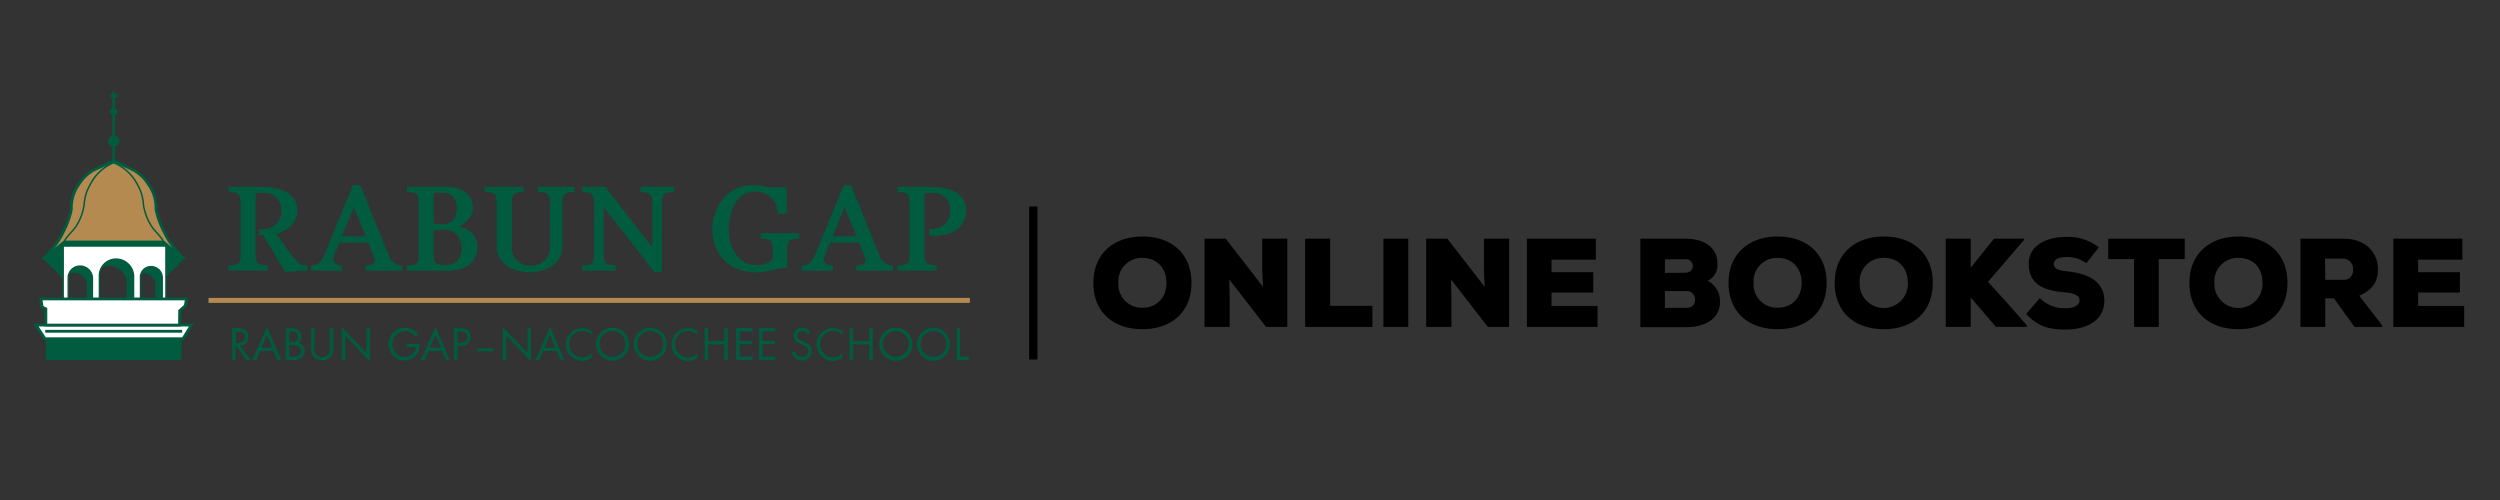 <svg id="Layer_1" data-name="Layer 1" xmlns="http://www.w3.org/2000/svg" viewBox="0 0 550 110"><rect x="0" y="0" width="550" height="110" fill="#333333" stroke="none"/><defs><style>.cls-1,.cls-7{fill:#005b3f;}.cls-10,.cls-2,.cls-3{fill:#b48a51;}.cls-2,.cls-3,.cls-4,.cls-5,.cls-6,.cls-7,.cls-9{stroke:#005b3f;}.cls-2{stroke-width:0.62px;}.cls-3{stroke-width:0.33px;}.cls-4,.cls-8{fill:#fff;}.cls-4,.cls-5{stroke-width:0.62px;}.cls-5,.cls-6,.cls-9{fill:none;}.cls-6{stroke-width:0.33px;}.cls-7{stroke-width:0.33px;}.cls-9{stroke-width:0.3px;}</style></defs><path d="M251.34,72.42c-6.35,0-10.8-3.69-10.8-10.19,0-6.35,4.45-10.2,10.8-10.2s10.78,3.74,10.78,10.2S257.67,72.42,251.34,72.42Zm0-15.68a5.15,5.15,0,0,0-5.3,5.49,5.14,5.14,0,0,0,5.3,5.47c3.21,0,5.28-2.26,5.28-5.47S254.57,56.74,251.34,56.74Z"/><path d="M277.69,59.16V52.51h5.52V71.93h-4.66l-8.11-10.45.08,4.23v6.22H265V52.51h4.66l8.22,10.61C277.71,60.83,277.69,59.92,277.69,59.16Z"/><path d="M292.63,67.27h9.3v4.66H287.14V52.51h5.49Z"/><path d="M304.35,52.51h5.47V71.93h-5.47Z"/><path d="M326.47,59.16V52.51H332V71.93h-4.66l-8.11-10.45.08,4.23v6.22h-5.55V52.51h4.66l8.22,10.61C326.49,60.83,326.47,59.92,326.47,59.16Z"/><path d="M335.92,71.93V52.51h15.16v4.61h-9.75v2.77h9.19v4.47h-9.19V67.3h10.13v4.63Z"/><path d="M377.83,58a3.76,3.76,0,0,1-2.13,3.77,5.07,5.07,0,0,1,2.7,4.53c0,4.33-4,5.68-7.52,5.68h-10V52.51h9.94C374.68,52.51,377.83,54.26,377.83,58Zm-7.16,2c1.13,0,1.75-.59,1.75-1.46a1.53,1.53,0,0,0-1.7-1.5h-4.44v3Zm.24,7.73c1.43,0,2-.73,2-1.83a1.81,1.81,0,0,0-2-1.86h-4.63v3.69Z"/><path d="M391.08,72.42c-6.35,0-10.8-3.69-10.8-10.19,0-6.35,4.45-10.2,10.8-10.2s10.78,3.74,10.78,10.2S397.41,72.42,391.08,72.42Zm0-15.68a5.15,5.15,0,0,0-5.3,5.49,5.14,5.14,0,0,0,5.3,5.47c3.21,0,5.28-2.26,5.28-5.47S394.32,56.74,391.08,56.74Z"/><path d="M414.44,72.42c-6.36,0-10.81-3.69-10.81-10.19,0-6.35,4.45-10.2,10.81-10.2s10.77,3.74,10.77,10.2S420.77,72.42,414.44,72.42Zm0-15.68a5.15,5.15,0,0,0-5.31,5.49,5.3,5.3,0,1,0,10.59,0C419.72,58.87,417.67,56.74,414.44,56.74Z"/><path d="M437.36,62c2.74,3,5.87,6.46,8.54,9.59v.32h-6.79l-5.55-6.46v6.46h-5.5V52.51h5.5v6.38l5.12-6.38h6.57v.32Z"/><path d="M454.49,56.55c-1.32,0-2.64.43-2.64,1.46,0,1.34,1.32,1.5,3.23,1.72,3.85.43,7.87,1.94,7.87,6.44s-4.15,6.33-8.51,6.33c-3.53,0-6-.57-8.68-3.42l3-3.48a7.79,7.79,0,0,0,5.68,2.21c1.81,0,3.05-.65,3.05-1.72s-1.08-1.59-3.24-1.78c-4.25-.38-7.92-1.48-7.92-6.3,0-4.1,4-5.88,8.14-5.88a10.88,10.88,0,0,1,7.27,2.29L459,57.9A7.24,7.24,0,0,0,454.49,56.55Z"/><path d="M463.81,57V52.51h16.83V57h-5.71V71.93h-5.44V57Z"/><path d="M492.47,72.42c-6.36,0-10.8-3.69-10.8-10.19,0-6.35,4.44-10.2,10.8-10.2s10.77,3.74,10.77,10.2S498.8,72.42,492.47,72.42Zm0-15.68a5.16,5.16,0,0,0-5.31,5.49,5.3,5.3,0,1,0,10.59,0C497.75,58.87,495.7,56.74,492.47,56.74Z"/><path d="M518,71.93l-4.53-6.3h-1.91v6.3H506.1V52.51h9.48c5,0,7.57,3.21,7.57,6.68,0,2.4-.84,4.45-4.12,5.87l5.06,6.55v.32Zm-6.44-10.37h4a2,2,0,0,0,2.1-2.26,2.19,2.19,0,0,0-2.15-2.4h-4Z"/><path d="M526.54,71.93V52.51h15.17v4.61H532v2.77h9.18v4.47H532V67.3h10.12v4.63Z"/><rect x="226.42" y="45.43" width="1.82" height="33.66"/><path class="cls-1" d="M25.31,35.38v-3.1a1.26,1.26,0,0,0,0-2.44v-4.5a.82.82,0,0,0,0-1.53V21.38h.49v-.61h-.49v-.48h-.59v.48h-.45v.61h.45v2.43a.82.82,0,0,0,0,1.53v4.5a1.26,1.26,0,0,0,0,2.44v3.1"/><path class="cls-2" d="M40.21,56.59A18.48,18.48,0,0,1,36.1,51a18.9,18.9,0,0,1-1.78-4.93,8.79,8.79,0,0,0-1.64-5.48,8.75,8.75,0,0,0-3.83-3.42L25,35.37l-3.83,1.78a8.69,8.69,0,0,0-3.83,3.42,8.73,8.73,0,0,0-1.64,5.48A18.9,18.9,0,0,1,13.93,51a18.65,18.65,0,0,1-4.11,5.61Z"/><path class="cls-3" d="M36,53.15c-.95-1.58-2.26-2.54-2.91-3.79a12.18,12.18,0,0,1-1.52-4.21,9.94,9.94,0,0,0-1.38-4.62A10.13,10.13,0,0,0,25,35.8a10,10,0,0,0-5.11,4.73,10,10,0,0,0-1.39,4.62A12.16,12.16,0,0,1,17,49.36c-.66,1.25-2,2.21-2.92,3.79Z"/><rect class="cls-1" x="10.09" y="74.46" width="29.85" height="4.73"/><polygon class="cls-4" points="7.92 71.51 42.11 71.51 40.26 74.52 9.9 74.52 7.92 71.51"/><line class="cls-5" x1="9.96" y1="72.88" x2="40.07" y2="72.88"/><polygon class="cls-6" points="9.64 56.88 13.79 60.92 14.76 56.54 35.55 56.54 36.26 60.92 40.41 56.88 35.78 53.11 14.2 53.11 9.64 56.88"/><polygon class="cls-7" points="9.82 56.73 13.92 60.88 15.07 57.25 35.83 57.25 36.13 60.88 40.24 56.73 36.07 53.18 13.98 53.18 9.82 56.73"/><path class="cls-1" d="M14.22,54.19v6.94a2.64,2.64,0,0,1,2-1.12,2.75,2.75,0,0,1,2.88,2.88V65.7h1.23V61.93a3.68,3.68,0,0,1,3.42-3.42,3.88,3.88,0,0,1,4.11,4.1V65.7h1.51V62.34a2.34,2.34,0,0,1,2.18-2.19,2.47,2.47,0,0,1,2.61,2.6v3h2V54.19Z"/><path class="cls-8" d="M13.91,54.13V66.25H36.5V54.13Zm6.42,12.09H15V61a2.62,2.62,0,0,1,2.47-2.46,2.73,2.73,0,0,1,2.87,2.87Zm9.06,0H21.86V60.43A3.69,3.69,0,0,1,25.28,57a3.88,3.88,0,0,1,4.11,4.11Zm6.3,0H30.9V60.84a2.33,2.33,0,0,1,2.19-2.19,2.46,2.46,0,0,1,2.6,2.6Z"/><path class="cls-9" d="M13.91,54.13V66.25H36.5V54.13Zm6.42,12.09H15V61a2.62,2.62,0,0,1,2.47-2.46,2.73,2.73,0,0,1,2.87,2.87Zm9.06,0H21.86V60.43A3.69,3.69,0,0,1,25.28,57a3.88,3.88,0,0,1,4.11,4.11Zm6.3,0H30.9V60.84a2.33,2.33,0,0,1,2.19-2.19,2.46,2.46,0,0,1,2.6,2.6Z"/><polygon class="cls-4" points="9 65.76 41.03 65.76 40.76 67.27 39.53 68.36 39.49 71.51 10.09 71.51 10.09 67.95 9.27 67.54 9 65.76"/><rect class="cls-10" x="45.87" y="65.54" width="167.5" height="1.09"/><path class="cls-1" d="M55.14,79.19h-1l-2.1-3.06h-.2v3.06h-.78v-7h1.13a2.81,2.81,0,0,1,1.67.38,1.88,1.88,0,0,1,.77,1.54,1.83,1.83,0,0,1-1.75,1.94Zm-2.76-3.75c1,0,1.54-.45,1.54-1.31s-.54-1.2-1.57-1.2h-.46v2.51Z"/><path class="cls-1" d="M57.2,77.21l-.83,2h-.85l3.21-7.31,3.14,7.31H61l-.83-2Zm1.52-3.51-1.19,2.79h2.35Z"/><path class="cls-1" d="M62.84,72.21H64.1a2.37,2.37,0,0,1,1.58.44,1.85,1.85,0,0,1,.65,1.44,1.51,1.51,0,0,1-.69,1.36A1.77,1.77,0,0,1,67,77.22a1.9,1.9,0,0,1-.7,1.49,2.41,2.41,0,0,1-1.69.48H62.84Zm1.36,3.07c.93,0,1.36-.38,1.36-1.19s-.45-1.16-1.33-1.16h-.61v2.35Zm.31,3.18a1.71,1.71,0,0,0,1.22-.3,1.26,1.26,0,0,0,.45-1,1.21,1.21,0,0,0-.58-1,2.46,2.46,0,0,0-1.2-.22h-.78v2.52Z"/><path class="cls-1" d="M69.16,76.49a2.44,2.44,0,0,0,.23,1.34,1.82,1.82,0,0,0,2.94,0,2.44,2.44,0,0,0,.23-1.34V72.21h.78V76.7a2.42,2.42,0,0,1-.46,1.65,2.62,2.62,0,0,1-4,0,2.46,2.46,0,0,1-.45-1.65V72.21h.78Z"/><path class="cls-1" d="M75.16,71.92l5.43,5.7V72.21h.78V79.5l-5.43-5.69v5.38h-.78Z"/><path class="cls-1" d="M92.28,75.68v.18a3.2,3.2,0,0,1-.65,2.2A3.42,3.42,0,0,1,89,79.31a3.61,3.61,0,1,1,3-5.7l-.58.52a2.8,2.8,0,0,0-2.32-1.3A2.88,2.88,0,0,0,89,78.58a2.59,2.59,0,0,0,2.14-1.19,2.07,2.07,0,0,0,.29-1H89.38v-.72Z"/><path class="cls-1" d="M94.28,77.21l-.84,2h-.85l3.21-7.31,3.14,7.31h-.86l-.82-2Zm1.51-3.51L94.6,76.49H97Z"/><path class="cls-1" d="M100.69,79.19h-.78v-7h1.26a2.47,2.47,0,0,1,1.76.49,2,2,0,0,1-1.56,3.43h-.68Zm.63-3.77c1,0,1.5-.46,1.5-1.26s-.53-1.23-1.55-1.23h-.58v2.49Z"/><path class="cls-1" d="M108.48,76.62v.67H105v-.67Z"/><path class="cls-1" d="M110.61,71.92l5.43,5.7V72.21h.78V79.5l-5.42-5.69v5.38h-.79Z"/><path class="cls-1" d="M119.5,77.21l-.83,2h-.85L121,71.88l3.14,7.31h-.86l-.83-2ZM121,73.7l-1.19,2.79h2.35Z"/><path class="cls-1" d="M130.17,73.75a2.84,2.84,0,0,0-4.93,2,2.86,2.86,0,0,0,2.82,2.88,2.94,2.94,0,0,0,2.11-.91v1a3.58,3.58,0,0,1-2.08.68,3.61,3.61,0,1,1,0-7.22,3.25,3.25,0,0,1,2.08.7Z"/><path class="cls-1" d="M138.38,75.7a3.63,3.63,0,1,1-3.62-3.61A3.64,3.64,0,0,1,138.38,75.7Zm-6.47,0a2.85,2.85,0,1,0,2.84-2.88A2.86,2.86,0,0,0,131.91,75.71Z"/><path class="cls-1" d="M146.68,75.7a3.63,3.63,0,1,1-3.62-3.61A3.64,3.64,0,0,1,146.68,75.7Zm-6.47,0a2.85,2.85,0,1,0,2.84-2.88A2.86,2.86,0,0,0,140.21,75.71Z"/><path class="cls-1" d="M153.43,73.75a2.83,2.83,0,0,0-4.92,2,2.85,2.85,0,0,0,2.82,2.88,2.93,2.93,0,0,0,2.1-.91v1a3.58,3.58,0,0,1-2.08.68,3.61,3.61,0,1,1,0-7.22,3.22,3.22,0,0,1,2.07.7Z"/><path class="cls-1" d="M159.34,75.05V72.21h.78v7h-.78V75.78h-3.56v3.41H155v-7h.78v2.84Z"/><path class="cls-1" d="M162.71,72.93V75h2.75v.72h-2.75v2.73h2.82v.73h-3.6v-7h3.6v.72Z"/><path class="cls-1" d="M167.75,72.93V75h2.75v.72h-2.75v2.73h2.82v.73H167v-7h3.6v.72Z"/><path class="cls-1" d="M177.72,73.58a1.26,1.26,0,0,0-1.2-.75,1.09,1.09,0,0,0-1.15,1.08.89.89,0,0,0,.44.75,3.43,3.43,0,0,0,.54.29l.22.1.22.1.22.09c1.12.49,1.58,1.05,1.58,1.92a2.15,2.15,0,0,1-2.2,2.15,2.12,2.12,0,0,1-2.16-1.8l.75-.21a1.4,1.4,0,0,0,1.4,1.28,1.38,1.38,0,0,0,1.43-1.37,1.1,1.1,0,0,0-.58-1,3.87,3.87,0,0,0-.61-.32l-.21-.1-.21-.1-.2-.09c-1-.45-1.41-.94-1.41-1.73a1.84,1.84,0,0,1,1.95-1.79,2,2,0,0,1,1.8,1.09Z"/><path class="cls-1" d="M185.34,73.75a2.83,2.83,0,0,0-4.92,2,2.85,2.85,0,0,0,2.82,2.88,2.93,2.93,0,0,0,2.1-.91v1a3.58,3.58,0,0,1-2.08.68,3.61,3.61,0,1,1,0-7.22,3.22,3.22,0,0,1,2.07.7Z"/><path class="cls-1" d="M191.25,75.05V72.21H192v7h-.78V75.78h-3.56v3.41h-.78v-7h.78v2.84Z"/><path class="cls-1" d="M200.71,75.7a3.63,3.63,0,1,1-3.62-3.61A3.64,3.64,0,0,1,200.71,75.7Zm-6.47,0a2.84,2.84,0,1,0,2.84-2.88A2.86,2.86,0,0,0,194.24,75.71Z"/><path class="cls-1" d="M209,75.7a3.63,3.63,0,1,1-3.62-3.61A3.64,3.64,0,0,1,209,75.7Zm-6.48,0a2.85,2.85,0,1,0,2.85-2.88A2.87,2.87,0,0,0,202.53,75.71Z"/><path class="cls-1" d="M211.22,78.46h1.91v.73h-2.69v-7h.78Z"/><path class="cls-1" d="M56.24,56a4.05,4.05,0,0,0,.18,1.39,1.25,1.25,0,0,0,.5.65,2,2,0,0,0,.83.24l1.13.1v1.13H50.3V58.42l1.13-.1a1.85,1.85,0,0,0,.83-.26,1.26,1.26,0,0,0,.5-.68A4,4,0,0,0,52.94,56V44.64a4,4,0,0,0-.18-1.37,1.26,1.26,0,0,0-.5-.68,1.85,1.85,0,0,0-.83-.26l-1.13-.1V41.1h7.13a17.34,17.34,0,0,1,2.86.24,8.52,8.52,0,0,1,2.57.82,5,5,0,0,1,1.85,1.58,4.45,4.45,0,0,1,.71,2.59,4.89,4.89,0,0,1-.34,1.83,4.56,4.56,0,0,1-1,1.45,5.89,5.89,0,0,1-1.47,1.1,8.23,8.23,0,0,1-1.83.73c.62.79,1.19,1.58,1.71,2.38s1.1,1.57,1.71,2.34a12.39,12.39,0,0,0,1,1.15A4.83,4.83,0,0,0,66,58a2.55,2.55,0,0,0,.79.34,8,8,0,0,0,.86.15v1l-2,.12-1.64.12c-.55,0-1,.08-1.33.12-.3-.56-.65-1.18-1.06-1.88s-.82-1.4-1.25-2.12-.85-1.44-1.29-2.14-.83-1.35-1.19-2H57V50.46A6.57,6.57,0,0,0,59,50.24a4.43,4.43,0,0,0,1.53-.78,3.61,3.61,0,0,0,1-1.29,4,4,0,0,0,.37-1.78,4.09,4.09,0,0,0-1-2.87,3.82,3.82,0,0,0-3-1.08H57.1l-.86,0Z"/><path class="cls-1" d="M73.49,56.28c-.49,1.27.1,2,1.79,2.17v1.1H68.41v-1.1a4.65,4.65,0,0,0,1-.21,2.62,2.62,0,0,0,.81-.43,2.73,2.73,0,0,0,.63-.74,8.67,8.67,0,0,0,.58-1.18l6.21-15.15h1.64l6.44,15.9a2.63,2.63,0,0,0,.95,1.14,4,4,0,0,0,1.84.67v1.1H80.39v-1.1a3.66,3.66,0,0,0,1.87-.54c.29-.25.33-.64.12-1.15L81,53.37H74.62Zm4.37-10.63L75.22,52h5.25Z"/><path class="cls-1" d="M89.51,59.55V58.42l1.11-.1a1.89,1.89,0,0,0,.83-.26,1.18,1.18,0,0,0,.51-.68A4.41,4.41,0,0,0,92.12,56V44.64A4.41,4.41,0,0,0,92,43.27a1.18,1.18,0,0,0-.51-.68,1.89,1.89,0,0,0-.83-.26l-1.11-.1V41.1h8.28a7.38,7.38,0,0,1,4.64,1.25,4,4,0,0,1,1.57,3.3,3.78,3.78,0,0,1-.86,2.48A6.11,6.11,0,0,1,101,49.78a5.89,5.89,0,0,1,2.88,1.57,4,4,0,0,1,1.16,2.94,5.38,5.38,0,0,1-.38,2A4.43,4.43,0,0,1,103.47,58a6.15,6.15,0,0,1-2.14,1.16,10.15,10.15,0,0,1-3.18.43Zm5.91-10.28h2.14A3,3,0,0,0,98.92,49a2.43,2.43,0,0,0,.91-.76,3.26,3.26,0,0,0,.5-1.1,5.05,5.05,0,0,0,.17-1.31,3.78,3.78,0,0,0-.76-2.42,2.92,2.92,0,0,0-2.45-1h-1l-.89,0ZM101.3,53a3.91,3.91,0,0,0-.68-1.24,3.14,3.14,0,0,0-1.1-.84A3.7,3.7,0,0,0,98,50.58H95.42V55.3c0,.48,0,.9,0,1.28a2.09,2.09,0,0,0,.21.93,1.28,1.28,0,0,0,.62.57,3.13,3.13,0,0,0,1.24.19h.74a3.15,3.15,0,0,0,2.44-1,4.08,4.08,0,0,0,.86-2.82A4.84,4.84,0,0,0,101.3,53Z"/><path class="cls-1" d="M121,44.64a4,4,0,0,0-.18-1.37,1.21,1.21,0,0,0-.5-.68,1.81,1.81,0,0,0-.83-.26l-1.13-.1V41.1h8v1.13l-1.13.1a1.85,1.85,0,0,0-.83.26,1.22,1.22,0,0,0-.5.67,3.84,3.84,0,0,0-.18,1.35v9.68a4.9,4.9,0,0,1-.58,2.38,5.44,5.44,0,0,1-1.56,1.75,7.49,7.49,0,0,1-2.29,1.1,10.14,10.14,0,0,1-5.57,0,7.33,7.33,0,0,1-2.3-1.1,5.44,5.44,0,0,1-1.56-1.75,4.79,4.79,0,0,1-.58-2.38V44.64a4.41,4.41,0,0,0-.16-1.37,1.18,1.18,0,0,0-.51-.68,1.89,1.89,0,0,0-.83-.26l-1.14-.1V41.1h8.55v1.13l-1.11.1a1.81,1.81,0,0,0-.82.26,1.21,1.21,0,0,0-.49.67,4.19,4.19,0,0,0-.16,1.35v9.8a4.2,4.2,0,0,0,.31,1.66,3.58,3.58,0,0,0,.88,1.27,4.11,4.11,0,0,0,1.3.8,4.55,4.55,0,0,0,1.64.28,4.87,4.87,0,0,0,1.69-.28,4.35,4.35,0,0,0,1.35-.8,3.65,3.65,0,0,0,.91-1.27,4.2,4.2,0,0,0,.32-1.66Z"/><path class="cls-1" d="M132.82,56a3.84,3.84,0,0,0,.18,1.35,1.22,1.22,0,0,0,.5.67,1.81,1.81,0,0,0,.83.26l1.13.1v1.13h-7.4V58.42l1.13-.1a1.77,1.77,0,0,0,.83-.26,1.27,1.27,0,0,0,.51-.68,4,4,0,0,0,.18-1.37V44.64a4,4,0,0,0-.18-1.37,1.27,1.27,0,0,0-.51-.68,1.77,1.77,0,0,0-.83-.26l-1.13-.1V41.1h5.11l10.34,13.34v-9.8a4,4,0,0,0-.18-1.37,1.26,1.26,0,0,0-.5-.68,1.85,1.85,0,0,0-.83-.26l-1.13-.1V41.1h7.39v1.13l-1.12.1a1.85,1.85,0,0,0-.84.26,1.27,1.27,0,0,0-.5.67,3.84,3.84,0,0,0-.18,1.35V59.88H144l-11.2-14.35Z"/><path class="cls-1" d="M170,54.86a3.94,3.94,0,0,0-.18-1.36,1.34,1.34,0,0,0-.5-.66,1.85,1.85,0,0,0-.84-.26l-1.12-.1V51.32h8.46v1.16l-1.13.1a1.85,1.85,0,0,0-.83.26,1.25,1.25,0,0,0-.5.65,3.77,3.77,0,0,0-.18,1.34V58.9a13.9,13.9,0,0,0-1.77.19c-.46.09-.89.18-1.26.28a15.66,15.66,0,0,1-1.53.37,11.94,11.94,0,0,1-2.21.17,11.62,11.62,0,0,1-3.76-.61,8.84,8.84,0,0,1-3.08-1.8,8.64,8.64,0,0,1-2.08-3,10.12,10.12,0,0,1-.77-4,10.59,10.59,0,0,1,.67-3.8,9.93,9.93,0,0,1,1.84-3.11,8.42,8.42,0,0,1,6.4-2.84,11.67,11.67,0,0,1,1.38.08c.43,0,.84.11,1.24.18s.79.13,1.19.18a12.46,12.46,0,0,0,1.27.07l.81,0a6.51,6.51,0,0,0,1.06-.18l.48.51V47h-2a5,5,0,0,0-.43-2.14,4.8,4.8,0,0,0-1.14-1.54,4.54,4.54,0,0,0-1.67-.92,5.5,5.5,0,0,0-2-.24,4.64,4.64,0,0,0-2.48.82,5.79,5.79,0,0,0-1.69,1.88,9,9,0,0,0-1,2.62,14,14,0,0,0-.31,3,10.4,10.4,0,0,0,.46,3.18,7.62,7.62,0,0,0,1.26,2.48,5.71,5.71,0,0,0,1.93,1.6,5.29,5.29,0,0,0,2.47.58,5.71,5.71,0,0,0,2.49-.49,1.86,1.86,0,0,0,1.07-1.2Z"/><path class="cls-1" d="M181.45,56.28c-.5,1.27.1,2,1.78,2.17v1.1h-6.86v-1.1a4.9,4.9,0,0,0,1-.21,2.69,2.69,0,0,0,.8-.43,2.76,2.76,0,0,0,.64-.74,8.67,8.67,0,0,0,.58-1.18l6.21-15.15h1.63l6.45,15.9a2.57,2.57,0,0,0,.95,1.14,3.91,3.91,0,0,0,1.84.67v1.1h-8.17v-1.1a3.66,3.66,0,0,0,1.87-.54c.3-.25.34-.64.12-1.15L189,53.37h-6.41Zm4.36-10.63L183.17,52h5.26Z"/><path class="cls-1" d="M203.4,56a3.84,3.84,0,0,0,.18,1.35,1.28,1.28,0,0,0,.51.67,1.77,1.77,0,0,0,.83.26l1.13.1v1.13h-8.59V58.42l1.13-.1a1.81,1.81,0,0,0,.83-.26,1.27,1.27,0,0,0,.51-.68,4.31,4.31,0,0,0,.18-1.37V44.64a4.31,4.31,0,0,0-.18-1.37,1.27,1.27,0,0,0-.51-.68,1.81,1.81,0,0,0-.83-.26l-1.13-.1V41.1h7.1a17.31,17.31,0,0,1,2.88.24,8.81,8.81,0,0,1,2.57.82,4.8,4.8,0,0,1,1.84,1.58,4.45,4.45,0,0,1,.7,2.59,5.1,5.1,0,0,1-.61,2.49,5,5,0,0,1-1.68,1.86,7,7,0,0,1-2.56,1,10.48,10.48,0,0,1-3.29.11v-1.4a4.86,4.86,0,0,0,3.37-1,3.71,3.71,0,0,0,1.24-3,4.13,4.13,0,0,0-1-2.87,3.79,3.79,0,0,0-2.94-1.08h-.87l-.83,0Z"/></svg>